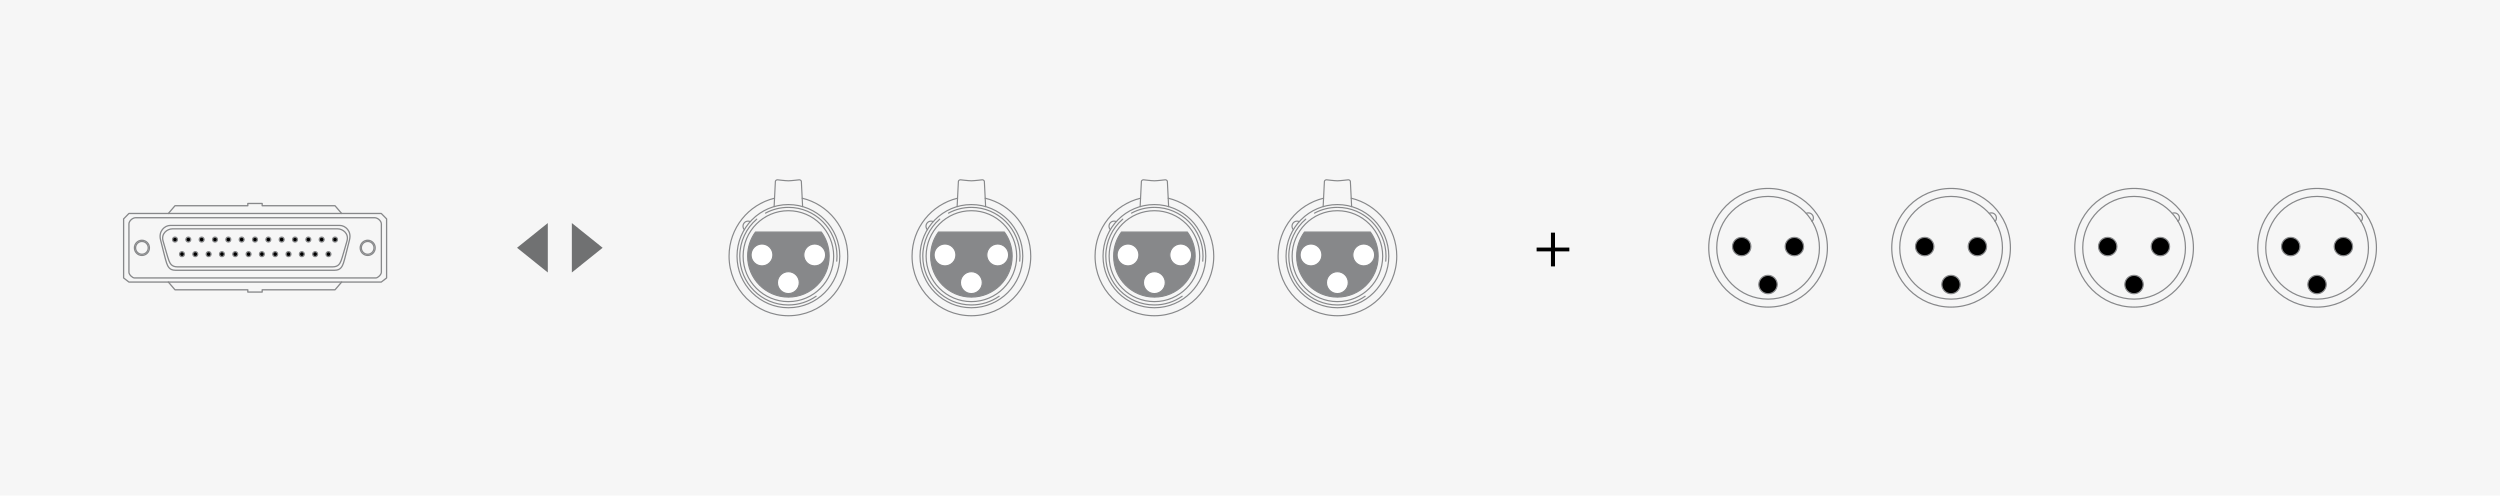 <?xml version="1.0" encoding="UTF-8"?> <svg xmlns="http://www.w3.org/2000/svg" xmlns:xlink="http://www.w3.org/1999/xlink" id="_レイヤー_1" viewBox="0 0 2560 507.44"><defs><clipPath id="clippath"><rect x="125.92" y="207.69" width="270.61" height="92.06" style="fill:none;"></rect></clipPath><clipPath id="clippath-1"><rect x="1749.14" y="192.34" width="122.74" height="122.75" style="fill:none;"></rect></clipPath><clipPath id="clippath-2"><rect x="2123.94" y="192.34" width="122.74" height="122.75" style="fill:none;"></rect></clipPath><clipPath id="clippath-3"><rect x="1936.54" y="192.34" width="122.74" height="122.75" style="fill:none;"></rect></clipPath><clipPath id="clippath-4"><rect x="745.95" y="183.51" width="122.74" height="140.42" style="fill:none;"></rect></clipPath><clipPath id="clippath-5"><rect x="1120.74" y="183.51" width="122.74" height="140.42" style="fill:none;"></rect></clipPath><clipPath id="clippath-6"><rect x="933.35" y="183.51" width="122.74" height="140.42" style="fill:none;"></rect></clipPath><clipPath id="clippath-7"><rect x="1308.14" y="183.51" width="122.74" height="140.42" style="fill:none;"></rect></clipPath><clipPath id="clippath-8"><rect x="2311.34" y="192.34" width="122.74" height="122.75" style="fill:none;"></rect></clipPath></defs><rect width="2560" height="507.44" style="fill:#f6f6f6;"></rect><g style="clip-path:url(#clippath);"><path d="M181.67,245.3c0,1.4-1.12,2.53-2.49,2.53s-2.49-1.13-2.49-2.53,1.12-2.52,2.49-2.52,2.49,1.13,2.49,2.52"></path><path d="M181.67,245.3c0,1.4-1.12,2.52-2.49,2.52s-2.49-1.13-2.49-2.52,1.12-2.52,2.49-2.52,2.49,1.13,2.49,2.52Z" style="fill:none; stroke:#87888a; stroke-linecap:round; stroke-linejoin:round; stroke-width:1.34px;"></path><path d="M195.33,245.3c0,1.4-1.12,2.53-2.49,2.53s-2.49-1.13-2.49-2.53,1.12-2.52,2.49-2.52,2.49,1.13,2.49,2.52"></path><path d="M195.33,245.3c0,1.4-1.12,2.52-2.49,2.52s-2.49-1.13-2.49-2.52,1.12-2.52,2.49-2.52,2.49,1.13,2.49,2.52Z" style="fill:none; stroke:#87888a; stroke-linecap:round; stroke-linejoin:round; stroke-width:1.34px;"></path><path d="M208.98,245.3c0,1.4-1.12,2.52-2.5,2.52s-2.49-1.13-2.49-2.52,1.12-2.52,2.49-2.52,2.5,1.13,2.5,2.52"></path><path d="M208.98,245.3c0,1.4-1.12,2.52-2.49,2.52s-2.49-1.13-2.49-2.52,1.12-2.52,2.49-2.52,2.49,1.13,2.49,2.52Z" style="fill:none; stroke:#87888a; stroke-linecap:round; stroke-linejoin:round; stroke-width:1.34px;"></path><path d="M222.64,245.3c0,1.4-1.12,2.53-2.5,2.53s-2.49-1.13-2.49-2.53,1.12-2.52,2.49-2.52,2.5,1.13,2.5,2.52"></path><path d="M222.64,245.3c0,1.4-1.12,2.52-2.49,2.52s-2.49-1.13-2.49-2.52,1.12-2.52,2.49-2.52,2.49,1.13,2.49,2.52Z" style="fill:none; stroke:#87888a; stroke-linecap:round; stroke-linejoin:round; stroke-width:1.34px;"></path><path d="M236.3,245.3c0,1.4-1.12,2.53-2.5,2.53s-2.49-1.13-2.49-2.53,1.12-2.52,2.49-2.52,2.5,1.13,2.5,2.52"></path><ellipse cx="233.8" cy="245.3" rx="2.49" ry="2.52" style="fill:none; stroke:#87888a; stroke-linecap:round; stroke-linejoin:round; stroke-width:1.34px;"></ellipse><path d="M249.95,245.3c0,1.4-1.12,2.53-2.5,2.53s-2.49-1.13-2.49-2.53,1.11-2.52,2.49-2.52,2.5,1.13,2.5,2.52"></path><path d="M249.95,245.3c0,1.4-1.12,2.52-2.49,2.52s-2.49-1.13-2.49-2.52,1.11-2.52,2.49-2.52,2.49,1.13,2.49,2.52Z" style="fill:none; stroke:#87888a; stroke-linecap:round; stroke-linejoin:round; stroke-width:1.34px;"></path><path d="M263.61,245.3c0,1.4-1.12,2.53-2.5,2.53s-2.49-1.13-2.49-2.53,1.12-2.52,2.49-2.52,2.5,1.13,2.5,2.52"></path><path d="M263.61,245.3c0,1.4-1.12,2.52-2.49,2.52s-2.49-1.13-2.49-2.52,1.12-2.52,2.49-2.52,2.49,1.13,2.49,2.52Z" style="fill:none; stroke:#87888a; stroke-linecap:round; stroke-linejoin:round; stroke-width:1.34px;"></path><path d="M277.27,245.3c0,1.4-1.12,2.53-2.49,2.53s-2.49-1.13-2.49-2.53,1.12-2.52,2.49-2.52,2.49,1.13,2.49,2.52"></path><path d="M277.27,245.3c0,1.4-1.12,2.52-2.49,2.52s-2.49-1.13-2.49-2.52,1.12-2.52,2.49-2.52,2.49,1.13,2.49,2.52Z" style="fill:none; stroke:#87888a; stroke-linecap:round; stroke-linejoin:round; stroke-width:1.34px;"></path><path d="M290.92,245.3c0,1.4-1.12,2.53-2.5,2.53s-2.49-1.13-2.49-2.53,1.12-2.52,2.49-2.52,2.5,1.13,2.5,2.52"></path><ellipse cx="288.43" cy="245.3" rx="2.49" ry="2.52" style="fill:none; stroke:#87888a; stroke-linecap:round; stroke-linejoin:round; stroke-width:1.34px;"></ellipse><path d="M304.58,245.3c0,1.4-1.12,2.53-2.49,2.53s-2.49-1.13-2.49-2.53,1.12-2.52,2.49-2.52,2.49,1.13,2.49,2.52"></path><path d="M304.58,245.3c0,1.4-1.12,2.52-2.49,2.52s-2.49-1.13-2.49-2.52,1.12-2.52,2.49-2.52,2.49,1.13,2.49,2.52Z" style="fill:none; stroke:#87888a; stroke-linecap:round; stroke-linejoin:round; stroke-width:1.34px;"></path><path d="M318.24,245.3c0,1.4-1.12,2.53-2.5,2.53s-2.49-1.13-2.49-2.53,1.12-2.52,2.49-2.52,2.5,1.13,2.5,2.52"></path><path d="M318.24,245.3c0,1.4-1.12,2.52-2.49,2.52s-2.49-1.13-2.49-2.52,1.12-2.52,2.49-2.52,2.49,1.13,2.49,2.52Z" style="fill:none; stroke:#87888a; stroke-linecap:round; stroke-linejoin:round; stroke-width:1.34px;"></path><path d="M331.89,245.3c0,1.4-1.12,2.53-2.5,2.53s-2.49-1.13-2.49-2.53,1.12-2.52,2.49-2.52,2.5,1.13,2.5,2.52"></path><path d="M331.89,245.3c0,1.4-1.12,2.52-2.5,2.52s-2.49-1.13-2.49-2.52,1.12-2.52,2.49-2.52,2.5,1.13,2.5,2.52Z" style="fill:none; stroke:#87888a; stroke-linecap:round; stroke-linejoin:round; stroke-width:1.34px;"></path><path d="M345.55,245.3c0,1.4-1.12,2.53-2.5,2.53s-2.49-1.13-2.49-2.53,1.12-2.52,2.49-2.52,2.5,1.13,2.5,2.52"></path><path d="M345.55,245.3c0,1.4-1.12,2.52-2.49,2.52s-2.49-1.13-2.49-2.52,1.12-2.52,2.49-2.52,2.49,1.13,2.49,2.52Z" style="fill:none; stroke:#87888a; stroke-linecap:round; stroke-linejoin:round; stroke-width:1.34px;"></path><path d="M188.85,260.24c0,1.39-1.12,2.52-2.5,2.52s-2.49-1.13-2.49-2.52,1.12-2.52,2.49-2.52,2.5,1.13,2.5,2.52"></path><path d="M188.85,260.24c0,1.39-1.12,2.52-2.49,2.52s-2.49-1.13-2.49-2.52,1.12-2.52,2.49-2.52,2.49,1.13,2.49,2.52Z" style="fill:none; stroke:#87888a; stroke-linecap:round; stroke-linejoin:round; stroke-width:1.34px;"></path><path d="M202.48,260.24c0,1.39-1.12,2.53-2.5,2.53s-2.49-1.13-2.49-2.53,1.12-2.52,2.49-2.52,2.5,1.13,2.5,2.52"></path><path d="M202.48,260.24c0,1.39-1.12,2.52-2.49,2.52s-2.49-1.13-2.49-2.52,1.12-2.52,2.49-2.52,2.49,1.13,2.49,2.52Z" style="fill:none; stroke:#87888a; stroke-linecap:round; stroke-linejoin:round; stroke-width:1.34px;"></path><path d="M216.12,260.24c0,1.39-1.12,2.52-2.5,2.52s-2.49-1.13-2.49-2.52,1.12-2.52,2.49-2.52,2.5,1.13,2.5,2.52"></path><path d="M216.12,260.24c0,1.39-1.12,2.52-2.49,2.52s-2.49-1.13-2.49-2.52,1.12-2.52,2.49-2.52,2.49,1.13,2.49,2.52Z" style="fill:none; stroke:#87888a; stroke-linecap:round; stroke-linejoin:round; stroke-width:1.34px;"></path><path d="M229.76,260.24c0,1.39-1.12,2.52-2.5,2.52s-2.49-1.13-2.49-2.52,1.12-2.52,2.49-2.52,2.5,1.13,2.5,2.52"></path><path d="M229.76,260.24c0,1.39-1.12,2.52-2.49,2.52s-2.49-1.13-2.49-2.52,1.12-2.52,2.49-2.52,2.49,1.13,2.49,2.52Z" style="fill:none; stroke:#87888a; stroke-linecap:round; stroke-linejoin:round; stroke-width:1.34px;"></path><path d="M243.39,260.24c0,1.39-1.12,2.52-2.5,2.52s-2.49-1.13-2.49-2.52,1.12-2.52,2.49-2.52,2.5,1.13,2.5,2.52"></path><path d="M243.39,260.24c0,1.39-1.12,2.52-2.49,2.52s-2.49-1.13-2.49-2.52,1.12-2.52,2.49-2.52,2.49,1.13,2.49,2.52Z" style="fill:none; stroke:#87888a; stroke-linecap:round; stroke-linejoin:round; stroke-width:1.34px;"></path><path d="M257.03,260.24c0,1.39-1.12,2.52-2.5,2.52s-2.49-1.13-2.49-2.52,1.12-2.52,2.49-2.52,2.5,1.13,2.5,2.52"></path><path d="M257.03,260.24c0,1.39-1.12,2.52-2.49,2.52s-2.49-1.13-2.49-2.52,1.12-2.52,2.49-2.52,2.49,1.13,2.49,2.52Z" style="fill:none; stroke:#87888a; stroke-linecap:round; stroke-linejoin:round; stroke-width:1.34px;"></path><path d="M270.66,260.24c0,1.39-1.12,2.52-2.5,2.52s-2.49-1.13-2.49-2.52,1.12-2.52,2.49-2.52,2.5,1.13,2.5,2.52"></path><path d="M270.66,260.24c0,1.39-1.12,2.52-2.49,2.52s-2.49-1.13-2.49-2.52,1.12-2.52,2.49-2.52,2.49,1.13,2.49,2.52Z" style="fill:none; stroke:#87888a; stroke-linecap:round; stroke-linejoin:round; stroke-width:1.34px;"></path><path d="M284.29,260.24c0,1.39-1.12,2.52-2.49,2.52s-2.49-1.13-2.49-2.52,1.12-2.52,2.49-2.52,2.49,1.13,2.49,2.52"></path><path d="M284.29,260.24c0,1.39-1.12,2.52-2.49,2.52s-2.49-1.13-2.49-2.52,1.12-2.52,2.49-2.52,2.49,1.13,2.49,2.52Z" style="fill:none; stroke:#87888a; stroke-linecap:round; stroke-linejoin:round; stroke-width:1.34px;"></path><path d="M297.93,260.24c0,1.39-1.12,2.52-2.5,2.52s-2.49-1.13-2.49-2.52,1.12-2.52,2.49-2.52,2.5,1.13,2.5,2.52"></path><ellipse cx="295.44" cy="260.24" rx="2.49" ry="2.52" style="fill:none; stroke:#87888a; stroke-linecap:round; stroke-linejoin:round; stroke-width:1.34px;"></ellipse><path d="M311.57,260.24c0,1.39-1.12,2.52-2.49,2.52s-2.49-1.13-2.49-2.52,1.12-2.52,2.49-2.52,2.49,1.13,2.49,2.52"></path><path d="M311.57,260.24c0,1.39-1.12,2.52-2.49,2.52s-2.49-1.13-2.49-2.52,1.12-2.52,2.49-2.52,2.49,1.13,2.49,2.52Z" style="fill:none; stroke:#87888a; stroke-linecap:round; stroke-linejoin:round; stroke-width:1.34px;"></path><path d="M325.2,260.24c0,1.39-1.12,2.52-2.49,2.52s-2.49-1.13-2.49-2.52,1.12-2.52,2.49-2.52,2.49,1.13,2.49,2.52"></path><path d="M325.2,260.24c0,1.39-1.12,2.52-2.49,2.52s-2.49-1.13-2.49-2.52,1.12-2.52,2.49-2.52,2.49,1.13,2.49,2.52Z" style="fill:none; stroke:#87888a; stroke-linecap:round; stroke-linejoin:round; stroke-width:1.34px;"></path><path d="M338.84,260.24c0,1.39-1.12,2.52-2.49,2.52s-2.49-1.13-2.49-2.52,1.12-2.52,2.49-2.52,2.49,1.13,2.49,2.52"></path><path d="M338.84,260.24c0,1.39-1.12,2.52-2.49,2.52s-2.49-1.13-2.49-2.52,1.12-2.52,2.49-2.52,2.49,1.13,2.49,2.52Z" style="fill:none; stroke:#87888a; stroke-linecap:round; stroke-linejoin:round; stroke-width:1.34px;"></path><path d="M345.62,234.32c5.43,0,12,4.88,9.64,12.64-1.58,5.21-4.89,17.5-6,20.06-1.11,2.57-2.53,6.25-8.63,6.25h-158.96c-6.1,0-7.52-3.69-8.63-6.25-1.11-2.56-4.42-14.85-6-20.06-2.36-7.76,4.22-12.64,9.64-12.64h168.94Z" style="fill:none; stroke:#87888a; stroke-linecap:round; stroke-linejoin:round; stroke-width:1.34px;"></path><path d="M347.95,230.85c5.58,0,12.33,5.75,9.91,14.89-1.63,6.14-5.02,20.61-6.16,23.63-1.14,3.02-2.61,7.37-8.87,7.37h-163.35c-6.27,0-7.73-4.34-8.87-7.37-1.14-3.02-4.54-17.49-6.16-23.63-2.42-9.15,4.33-14.89,9.91-14.89h173.61Z" style="fill:none; stroke:#87888a; stroke-linecap:round; stroke-linejoin:round; stroke-width:1.34px;"></path><path d="M153,253.8c0,4.29-3.44,7.77-7.68,7.77s-7.68-3.48-7.68-7.77,3.44-7.77,7.68-7.77,7.68,3.48,7.68,7.77Z" style="fill:none; stroke:#87888a; stroke-linecap:round; stroke-linejoin:round; stroke-width:1.34px;"></path><ellipse cx="145.32" cy="253.8" rx="6.5" ry="6.57" style="fill:none; stroke:#87888a; stroke-linecap:round; stroke-linejoin:round; stroke-width:1.34px;"></ellipse><path d="M384.19,253.8c0,4.29-3.44,7.77-7.68,7.77s-7.68-3.48-7.68-7.77,3.44-7.77,7.68-7.77,7.68,3.48,7.68,7.77Z" style="fill:none; stroke:#87888a; stroke-linecap:round; stroke-linejoin:round; stroke-width:1.34px;"></path><path d="M383,253.8c0,3.63-2.91,6.57-6.5,6.57s-6.5-2.94-6.5-6.57,2.91-6.57,6.5-6.57,6.5,2.94,6.5,6.57Z" style="fill:none; stroke:#87888a; stroke-linecap:round; stroke-linejoin:round; stroke-width:1.34px;"></path><path d="M384.89,284.62c1.98,0,5.63-3.37,5.63-5.89v-49.41c0-3.01-3.68-6.37-6.81-6.37h-244.88c-3.12,0-6.81,3.37-6.81,6.37v49.41c0,2.52,3.64,5.89,5.62,5.89h247.25Z" style="fill:none; stroke:#87888a; stroke-linecap:round; stroke-linejoin:round; stroke-width:1.34px;"></path><polygon points="390.43 288.82 395.87 284.62 395.87 224.14 390.43 218.61 132.01 218.61 126.58 224.14 126.58 284.62 132.01 288.82 390.43 288.82" style="fill:none; stroke:#87888a; stroke-linecap:round; stroke-linejoin:round; stroke-width:1.34px;"></polygon><polyline points="349.83 218.61 343.06 210.68 268.47 210.68 268.47 208.36 253.76 208.36 253.76 210.68 179.18 210.68 172.4 218.61" style="fill:none; stroke:#87888a; stroke-linecap:round; stroke-linejoin:round; stroke-width:1.34px;"></polyline><polyline points="349.83 288.82 343.06 296.76 268.47 296.76 268.47 299.08 253.76 299.08 253.76 296.76 179.18 296.76 172.4 288.82" style="fill:none; stroke:#87888a; stroke-linecap:round; stroke-linejoin:round; stroke-width:1.34px;"></polyline></g><g style="clip-path:url(#clippath-1);"><path d="M1863.1,253.72c0,29.04-23.54,52.58-52.58,52.58s-52.58-23.54-52.58-52.58,23.54-52.58,52.58-52.58,52.58,23.54,52.58,52.58Z" style="fill:none; stroke:#87888a; stroke-linecap:round; stroke-linejoin:round; stroke-width:1.25px;"></path><path d="M1846.86,252.48c0,5.2-4.22,9.41-9.42,9.41s-9.41-4.21-9.41-9.41,4.21-9.41,9.41-9.41,9.42,4.21,9.42,9.41"></path><path d="M1846.86,252.48c0,5.2-4.22,9.41-9.42,9.41s-9.41-4.21-9.41-9.41,4.21-9.41,9.41-9.41,9.42,4.21,9.42,9.41Z" style="fill:none; stroke:#87888a; stroke-linecap:round; stroke-linejoin:round; stroke-width:1.25px;"></path><path d="M1792.9,252.48c0,5.2-4.21,9.41-9.41,9.41s-9.41-4.21-9.41-9.41,4.21-9.41,9.41-9.41,9.41,4.21,9.41,9.41"></path><path d="M1792.9,252.48c0,5.2-4.21,9.41-9.41,9.41s-9.41-4.21-9.41-9.41,4.21-9.41,9.41-9.41,9.41,4.21,9.41,9.41Z" style="fill:none; stroke:#87888a; stroke-linecap:round; stroke-linejoin:round; stroke-width:1.25px;"></path><path d="M1819.86,291.35c0,5.2-4.21,9.41-9.41,9.41s-9.41-4.21-9.41-9.41,4.21-9.41,9.41-9.41,9.41,4.21,9.41,9.41"></path><path d="M1819.86,291.35c0,5.2-4.21,9.41-9.41,9.41s-9.41-4.21-9.41-9.41,4.21-9.41,9.41-9.41,9.41,4.21,9.41,9.41Z" style="fill:none; stroke:#87888a; stroke-linecap:round; stroke-linejoin:round; stroke-width:1.25px;"></path><path d="M1855.57,226.68c.84-.92,1.36-2.15,1.36-3.49,0-2.86-2.32-5.19-5.18-5.19-.71,0-1.4.15-2.02.41" style="fill:none; stroke:#87888a; stroke-linecap:round; stroke-linejoin:round; stroke-width:1.25px;"></path><path d="M1871.26,253.72c0,33.55-27.2,60.75-60.75,60.75s-60.75-27.2-60.75-60.75,27.2-60.75,60.75-60.75,60.75,27.2,60.75,60.75Z" style="fill:none; stroke:#87888a; stroke-linecap:round; stroke-linejoin:round; stroke-width:1.25px;"></path></g><g style="clip-path:url(#clippath-2);"><path d="M2237.89,253.72c0,29.04-23.54,52.58-52.58,52.58s-52.58-23.54-52.58-52.58,23.54-52.58,52.58-52.58,52.58,23.54,52.58,52.58Z" style="fill:none; stroke:#87888a; stroke-linecap:round; stroke-linejoin:round; stroke-width:1.25px;"></path><path d="M2221.66,252.48c0,5.2-4.22,9.41-9.42,9.41s-9.41-4.21-9.41-9.41,4.21-9.41,9.41-9.41,9.42,4.21,9.42,9.41"></path><path d="M2221.66,252.48c0,5.2-4.22,9.41-9.42,9.41s-9.41-4.21-9.41-9.41,4.21-9.41,9.41-9.41,9.42,4.21,9.42,9.41Z" style="fill:none; stroke:#87888a; stroke-linecap:round; stroke-linejoin:round; stroke-width:1.25px;"></path><path d="M2167.7,252.48c0,5.2-4.21,9.41-9.41,9.41s-9.41-4.21-9.41-9.41,4.21-9.41,9.41-9.41,9.41,4.21,9.41,9.41"></path><path d="M2167.7,252.48c0,5.2-4.21,9.41-9.41,9.41s-9.41-4.21-9.41-9.41,4.21-9.41,9.41-9.41,9.41,4.21,9.41,9.41Z" style="fill:none; stroke:#87888a; stroke-linecap:round; stroke-linejoin:round; stroke-width:1.25px;"></path><path d="M2194.66,291.35c0,5.2-4.21,9.41-9.41,9.41s-9.41-4.21-9.41-9.41,4.21-9.41,9.41-9.41,9.41,4.21,9.41,9.41"></path><path d="M2194.66,291.35c0,5.2-4.21,9.41-9.41,9.41s-9.41-4.21-9.41-9.41,4.21-9.41,9.41-9.41,9.41,4.21,9.41,9.41Z" style="fill:none; stroke:#87888a; stroke-linecap:round; stroke-linejoin:round; stroke-width:1.25px;"></path><path d="M2230.36,226.68c.84-.92,1.36-2.15,1.36-3.49,0-2.86-2.32-5.19-5.18-5.19-.71,0-1.4.15-2.02.41" style="fill:none; stroke:#87888a; stroke-linecap:round; stroke-linejoin:round; stroke-width:1.25px;"></path><path d="M2246.06,253.72c0,33.55-27.2,60.75-60.75,60.75s-60.75-27.2-60.75-60.75,27.2-60.75,60.75-60.75,60.75,27.2,60.75,60.75Z" style="fill:none; stroke:#87888a; stroke-linecap:round; stroke-linejoin:round; stroke-width:1.25px;"></path></g><g style="clip-path:url(#clippath-3);"><path d="M2050.5,253.72c0,29.04-23.54,52.58-52.58,52.58s-52.58-23.54-52.58-52.58,23.54-52.58,52.58-52.58,52.58,23.54,52.58,52.58Z" style="fill:none; stroke:#87888a; stroke-linecap:round; stroke-linejoin:round; stroke-width:1.25px;"></path><path d="M2034.26,252.48c0,5.2-4.22,9.41-9.42,9.41s-9.41-4.21-9.41-9.41,4.21-9.41,9.41-9.41,9.42,4.21,9.42,9.41"></path><path d="M2034.26,252.48c0,5.2-4.22,9.41-9.42,9.41s-9.41-4.21-9.41-9.41,4.21-9.41,9.41-9.41,9.42,4.21,9.42,9.41Z" style="fill:none; stroke:#87888a; stroke-linecap:round; stroke-linejoin:round; stroke-width:1.25px;"></path><path d="M1980.3,252.48c0,5.2-4.21,9.41-9.41,9.41s-9.41-4.21-9.41-9.41,4.21-9.41,9.41-9.41,9.41,4.21,9.41,9.41"></path><path d="M1980.3,252.48c0,5.2-4.21,9.41-9.41,9.41s-9.41-4.21-9.41-9.41,4.21-9.41,9.41-9.41,9.41,4.21,9.41,9.41Z" style="fill:none; stroke:#87888a; stroke-linecap:round; stroke-linejoin:round; stroke-width:1.25px;"></path><path d="M2007.26,291.35c0,5.2-4.21,9.41-9.41,9.41s-9.41-4.21-9.41-9.41,4.21-9.41,9.41-9.41,9.41,4.21,9.41,9.41"></path><path d="M2007.26,291.35c0,5.2-4.21,9.41-9.41,9.41s-9.41-4.21-9.41-9.41,4.21-9.41,9.41-9.41,9.41,4.21,9.41,9.41Z" style="fill:none; stroke:#87888a; stroke-linecap:round; stroke-linejoin:round; stroke-width:1.25px;"></path><path d="M2042.97,226.68c.84-.92,1.36-2.15,1.36-3.49,0-2.86-2.32-5.19-5.18-5.19-.71,0-1.4.15-2.02.41" style="fill:none; stroke:#87888a; stroke-linecap:round; stroke-linejoin:round; stroke-width:1.25px;"></path><path d="M2058.66,253.72c0,33.55-27.2,60.75-60.75,60.75s-60.75-27.2-60.75-60.75,27.2-60.75,60.75-60.75,60.75,27.2,60.75,60.75Z" style="fill:none; stroke:#87888a; stroke-linecap:round; stroke-linejoin:round; stroke-width:1.25px;"></path></g><polygon points="560.96 279.03 560.96 228.41 529.44 253.72 560.96 279.03" style="fill:#707172;"></polygon><polygon points="585.57 279.03 585.57 228.41 617.08 253.72 585.57 279.03" style="fill:#707172;"></polygon><g style="clip-path:url(#clippath-4);"><path d="M841.01,237.61h-67.39c-5.05,6.93-8.03,15.47-8.03,24.7,0,23.13,18.68,41.89,41.72,41.89s41.72-18.76,41.72-41.89c0-9.24-2.98-17.78-8.03-24.7" style="fill:#87888a;"></path><path d="M841.01,237.61h-67.38c-5.05,6.93-8.03,15.47-8.03,24.7,0,23.13,18.68,41.89,41.72,41.89s41.72-18.76,41.72-41.89c0-9.24-2.98-17.78-8.03-24.7Z" style="fill:none; stroke:#87888a; stroke-linecap:round; stroke-linejoin:round; stroke-width:1.21px;"></path><ellipse cx="807.32" cy="262.31" rx="52.61" ry="52.82" style="fill:none; stroke:#87888a; stroke-linecap:round; stroke-linejoin:round; stroke-width:1.21px;"></ellipse><path d="M783.88,218.22c6.99-3.75,14.97-5.88,23.44-5.88,27.49,0,49.77,22.37,49.77,49.97,0,1.73-.09,3.43-.26,5.11" style="fill:none; stroke:#87888a; stroke-linecap:round; stroke-linejoin:round; stroke-width:1.21px;"></path><path d="M835.7,303.36c-8.05,5.62-17.84,8.92-28.39,8.92-27.49,0-49.77-22.37-49.77-49.97,0-15.17,6.73-28.76,17.36-37.92" style="fill:none; stroke:#87888a; stroke-linecap:round; stroke-linejoin:round; stroke-width:1.21px;"></path><ellipse cx="807.32" cy="262.31" rx="46.37" ry="46.55" style="fill:none; stroke:#87888a; stroke-linecap:round; stroke-linejoin:round; stroke-width:1.21px;"></ellipse><path d="M845.45,261.07c0,6.21-5.01,11.24-11.2,11.24s-11.19-5.03-11.19-11.24,5.01-11.24,11.19-11.24,11.2,5.03,11.2,11.24" style="fill:#fff;"></path><path d="M845.45,261.07c0,6.21-5.01,11.24-11.2,11.24s-11.19-5.03-11.19-11.24,5.01-11.24,11.19-11.24,11.2,5.03,11.2,11.24Z" style="fill:none; stroke:#87888a; stroke-linecap:round; stroke-linejoin:round; stroke-width:1.21px;"></path><path d="M791.47,261.07c0,6.21-5.01,11.24-11.2,11.24s-11.2-5.03-11.2-11.24,5.01-11.24,11.2-11.24,11.2,5.03,11.2,11.24" style="fill:#fff;"></path><path d="M791.47,261.07c0,6.21-5.01,11.24-11.2,11.24s-11.2-5.03-11.2-11.24,5.01-11.24,11.2-11.24,11.2,5.03,11.2,11.24Z" style="fill:none; stroke:#87888a; stroke-linecap:round; stroke-linejoin:round; stroke-width:1.21px;"></path><path d="M818.48,289.42c0,6.21-5.01,11.24-11.2,11.24s-11.2-5.04-11.2-11.24,5.01-11.24,11.2-11.24,11.2,5.03,11.2,11.24" style="fill:#fff;"></path><path d="M818.48,289.42c0,6.21-5.01,11.24-11.2,11.24s-11.2-5.04-11.2-11.24,5.01-11.24,11.2-11.24,11.2,5.03,11.2,11.24Z" style="fill:none; stroke:#87888a; stroke-linecap:round; stroke-linejoin:round; stroke-width:1.21px;"></path><path d="M762.19,235.15c-.84-.92-1.36-2.16-1.36-3.51,0-2.88,2.32-5.21,5.19-5.21.72,0,1.4.15,2.02.41" style="fill:none; stroke:#87888a; stroke-linecap:round; stroke-linejoin:round; stroke-width:1.21px;"></path><path d="M821.87,211.56s-1.18-25.28-1.3-25.92c-.13-.64-1.02-1.53-2.09-1.53,0,0-8.46,1.02-11.2,1.02s-11.2-1.02-11.2-1.02c-1.07,0-1.96.89-2.09,1.53-.13.63-1.3,25.92-1.3,25.92" style="fill:none; stroke:#87888a; stroke-linecap:round; stroke-linejoin:round; stroke-width:1.21px;"></path><path d="M821.47,202.96c26.74,6.4,46.62,30.54,46.62,59.35,0,33.69-27.21,61.01-60.77,61.01s-60.77-27.32-60.77-61.01c0-28.78,19.84-52.9,46.54-59.33" style="fill:none; stroke:#87888a; stroke-linecap:round; stroke-linejoin:round; stroke-width:1.21px;"></path></g><g style="clip-path:url(#clippath-5);"><path d="M1215.81,237.61h-67.39c-5.05,6.93-8.03,15.47-8.03,24.7,0,23.13,18.68,41.89,41.72,41.89s41.72-18.76,41.72-41.89c0-9.24-2.98-17.78-8.03-24.7" style="fill:#87888a;"></path><path d="M1215.81,237.61h-67.39c-5.05,6.93-8.03,15.47-8.03,24.7,0,23.13,18.68,41.89,41.72,41.89s41.72-18.76,41.72-41.89c0-9.24-2.98-17.78-8.03-24.7Z" style="fill:none; stroke:#87888a; stroke-linecap:round; stroke-linejoin:round; stroke-width:1.21px;"></path><ellipse cx="1182.11" cy="262.31" rx="52.61" ry="52.82" style="fill:none; stroke:#87888a; stroke-linecap:round; stroke-linejoin:round; stroke-width:1.21px;"></ellipse><path d="M1158.67,218.22c6.99-3.75,14.97-5.88,23.44-5.88,27.49,0,49.77,22.37,49.77,49.97,0,1.73-.09,3.43-.26,5.11" style="fill:none; stroke:#87888a; stroke-linecap:round; stroke-linejoin:round; stroke-width:1.21px;"></path><path d="M1210.5,303.36c-8.05,5.62-17.84,8.92-28.39,8.92-27.49,0-49.77-22.37-49.77-49.97,0-15.17,6.73-28.76,17.36-37.92" style="fill:none; stroke:#87888a; stroke-linecap:round; stroke-linejoin:round; stroke-width:1.21px;"></path><ellipse cx="1182.11" cy="262.31" rx="46.37" ry="46.55" style="fill:none; stroke:#87888a; stroke-linecap:round; stroke-linejoin:round; stroke-width:1.21px;"></ellipse><path d="M1220.25,261.07c0,6.21-5.01,11.24-11.2,11.24s-11.19-5.03-11.19-11.24,5.01-11.24,11.19-11.24,11.2,5.03,11.2,11.24" style="fill:#fff;"></path><path d="M1220.25,261.07c0,6.21-5.01,11.24-11.2,11.24s-11.19-5.03-11.19-11.24,5.01-11.24,11.19-11.24,11.2,5.03,11.2,11.24Z" style="fill:none; stroke:#87888a; stroke-linecap:round; stroke-linejoin:round; stroke-width:1.21px;"></path><path d="M1166.27,261.07c0,6.21-5.01,11.24-11.2,11.24s-11.2-5.03-11.2-11.24,5.01-11.24,11.2-11.24,11.2,5.03,11.2,11.24" style="fill:#fff;"></path><path d="M1166.27,261.07c0,6.21-5.01,11.24-11.2,11.24s-11.2-5.03-11.2-11.24,5.01-11.24,11.2-11.24,11.2,5.03,11.2,11.24Z" style="fill:none; stroke:#87888a; stroke-linecap:round; stroke-linejoin:round; stroke-width:1.21px;"></path><path d="M1193.27,289.42c0,6.21-5.01,11.24-11.2,11.24s-11.2-5.04-11.2-11.24,5.01-11.24,11.2-11.24,11.2,5.03,11.2,11.24" style="fill:#fff;"></path><path d="M1193.27,289.42c0,6.21-5.01,11.24-11.2,11.24s-11.2-5.04-11.2-11.24,5.01-11.24,11.2-11.24,11.2,5.03,11.2,11.24Z" style="fill:none; stroke:#87888a; stroke-linecap:round; stroke-linejoin:round; stroke-width:1.21px;"></path><path d="M1136.98,235.15c-.84-.92-1.36-2.16-1.36-3.51,0-2.88,2.32-5.21,5.19-5.21.72,0,1.4.15,2.02.41" style="fill:none; stroke:#87888a; stroke-linecap:round; stroke-linejoin:round; stroke-width:1.21px;"></path><path d="M1196.67,211.56s-1.18-25.28-1.3-25.92c-.13-.64-1.02-1.53-2.09-1.53,0,0-8.46,1.02-11.2,1.02s-11.2-1.02-11.2-1.02c-1.07,0-1.96.89-2.09,1.53-.13.63-1.3,25.92-1.3,25.92" style="fill:none; stroke:#87888a; stroke-linecap:round; stroke-linejoin:round; stroke-width:1.21px;"></path><path d="M1196.26,202.96c26.74,6.4,46.62,30.54,46.62,59.35,0,33.69-27.21,61.01-60.77,61.01s-60.77-27.32-60.77-61.01c0-28.78,19.84-52.9,46.54-59.33" style="fill:none; stroke:#87888a; stroke-linecap:round; stroke-linejoin:round; stroke-width:1.21px;"></path></g><g style="clip-path:url(#clippath-6);"><path d="M1028.41,237.61h-67.39c-5.05,6.93-8.03,15.47-8.03,24.7,0,23.13,18.68,41.89,41.72,41.89s41.72-18.76,41.72-41.89c0-9.24-2.98-17.78-8.03-24.7" style="fill:#87888a;"></path><path d="M1028.41,237.61h-67.38c-5.05,6.93-8.03,15.47-8.03,24.7,0,23.13,18.68,41.89,41.72,41.89s41.72-18.76,41.72-41.89c0-9.24-2.98-17.78-8.03-24.7Z" style="fill:none; stroke:#87888a; stroke-linecap:round; stroke-linejoin:round; stroke-width:1.21px;"></path><ellipse cx="994.71" cy="262.31" rx="52.61" ry="52.82" style="fill:none; stroke:#87888a; stroke-linecap:round; stroke-linejoin:round; stroke-width:1.21px;"></ellipse><path d="M971.27,218.22c6.99-3.75,14.97-5.88,23.44-5.88,27.49,0,49.77,22.37,49.77,49.97,0,1.73-.09,3.43-.26,5.11" style="fill:none; stroke:#87888a; stroke-linecap:round; stroke-linejoin:round; stroke-width:1.21px;"></path><path d="M1023.1,303.36c-8.05,5.62-17.84,8.92-28.39,8.92-27.49,0-49.77-22.37-49.77-49.97,0-15.17,6.73-28.76,17.36-37.92" style="fill:none; stroke:#87888a; stroke-linecap:round; stroke-linejoin:round; stroke-width:1.21px;"></path><ellipse cx="994.71" cy="262.31" rx="46.37" ry="46.55" style="fill:none; stroke:#87888a; stroke-linecap:round; stroke-linejoin:round; stroke-width:1.21px;"></ellipse><path d="M1032.85,261.07c0,6.21-5.01,11.24-11.2,11.24s-11.19-5.03-11.19-11.24,5.01-11.24,11.19-11.24,11.2,5.03,11.2,11.24" style="fill:#fff;"></path><path d="M1032.85,261.07c0,6.21-5.01,11.24-11.2,11.24s-11.19-5.03-11.19-11.24,5.01-11.24,11.19-11.24,11.2,5.03,11.2,11.24Z" style="fill:none; stroke:#87888a; stroke-linecap:round; stroke-linejoin:round; stroke-width:1.21px;"></path><path d="M978.87,261.07c0,6.21-5.01,11.24-11.2,11.24s-11.2-5.03-11.2-11.24,5.01-11.24,11.2-11.24,11.2,5.03,11.2,11.24" style="fill:#fff;"></path><path d="M978.87,261.07c0,6.21-5.01,11.24-11.2,11.24s-11.2-5.03-11.2-11.24,5.01-11.24,11.2-11.24,11.2,5.03,11.2,11.24Z" style="fill:none; stroke:#87888a; stroke-linecap:round; stroke-linejoin:round; stroke-width:1.21px;"></path><path d="M1005.87,289.42c0,6.21-5.01,11.24-11.2,11.24s-11.2-5.04-11.2-11.24,5.01-11.24,11.2-11.24,11.2,5.03,11.2,11.24" style="fill:#fff;"></path><path d="M1005.87,289.42c0,6.21-5.01,11.24-11.2,11.24s-11.2-5.04-11.2-11.24,5.01-11.24,11.2-11.24,11.2,5.03,11.2,11.24Z" style="fill:none; stroke:#87888a; stroke-linecap:round; stroke-linejoin:round; stroke-width:1.21px;"></path><path d="M949.58,235.15c-.84-.92-1.36-2.16-1.36-3.51,0-2.88,2.32-5.21,5.19-5.21.72,0,1.4.15,2.02.41" style="fill:none; stroke:#87888a; stroke-linecap:round; stroke-linejoin:round; stroke-width:1.21px;"></path><path d="M1009.27,211.56s-1.18-25.28-1.3-25.92c-.13-.64-1.02-1.53-2.09-1.53,0,0-8.46,1.02-11.2,1.02s-11.2-1.02-11.2-1.02c-1.07,0-1.96.89-2.09,1.53-.13.63-1.3,25.92-1.3,25.92" style="fill:none; stroke:#87888a; stroke-linecap:round; stroke-linejoin:round; stroke-width:1.21px;"></path><path d="M1008.86,202.96c26.74,6.4,46.62,30.54,46.62,59.35,0,33.69-27.21,61.01-60.77,61.01s-60.77-27.32-60.77-61.01c0-28.78,19.84-52.9,46.54-59.33" style="fill:none; stroke:#87888a; stroke-linecap:round; stroke-linejoin:round; stroke-width:1.21px;"></path></g><g style="clip-path:url(#clippath-7);"><path d="M1403.2,237.61h-67.39c-5.05,6.93-8.03,15.47-8.03,24.7,0,23.13,18.68,41.89,41.72,41.89s41.72-18.76,41.72-41.89c0-9.24-2.98-17.78-8.03-24.7" style="fill:#87888a;"></path><path d="M1403.2,237.61h-67.39c-5.05,6.93-8.03,15.47-8.03,24.7,0,23.13,18.68,41.89,41.72,41.89s41.72-18.76,41.72-41.89c0-9.24-2.98-17.78-8.03-24.7Z" style="fill:none; stroke:#87888a; stroke-linecap:round; stroke-linejoin:round; stroke-width:1.21px;"></path><ellipse cx="1369.51" cy="262.31" rx="52.61" ry="52.82" style="fill:none; stroke:#87888a; stroke-linecap:round; stroke-linejoin:round; stroke-width:1.21px;"></ellipse><path d="M1346.07,218.22c6.99-3.75,14.97-5.88,23.44-5.88,27.49,0,49.77,22.37,49.77,49.97,0,1.73-.09,3.43-.26,5.11" style="fill:none; stroke:#87888a; stroke-linecap:round; stroke-linejoin:round; stroke-width:1.21px;"></path><path d="M1397.9,303.36c-8.05,5.62-17.84,8.92-28.39,8.92-27.49,0-49.77-22.37-49.77-49.97,0-15.17,6.73-28.76,17.36-37.92" style="fill:none; stroke:#87888a; stroke-linecap:round; stroke-linejoin:round; stroke-width:1.21px;"></path><ellipse cx="1369.51" cy="262.31" rx="46.37" ry="46.55" style="fill:none; stroke:#87888a; stroke-linecap:round; stroke-linejoin:round; stroke-width:1.21px;"></ellipse><path d="M1407.65,261.07c0,6.21-5.01,11.24-11.2,11.24s-11.19-5.03-11.19-11.24,5.01-11.24,11.19-11.24,11.2,5.03,11.2,11.24" style="fill:#fff;"></path><path d="M1407.65,261.07c0,6.21-5.01,11.24-11.2,11.24s-11.19-5.03-11.19-11.24,5.01-11.24,11.19-11.24,11.2,5.03,11.2,11.24Z" style="fill:none; stroke:#87888a; stroke-linecap:round; stroke-linejoin:round; stroke-width:1.21px;"></path><path d="M1353.66,261.07c0,6.21-5.01,11.24-11.2,11.24s-11.2-5.03-11.2-11.24,5.01-11.24,11.2-11.24,11.2,5.03,11.2,11.24" style="fill:#fff;"></path><path d="M1353.66,261.07c0,6.21-5.01,11.24-11.2,11.24s-11.2-5.03-11.2-11.24,5.01-11.24,11.2-11.24,11.2,5.03,11.2,11.24Z" style="fill:none; stroke:#87888a; stroke-linecap:round; stroke-linejoin:round; stroke-width:1.21px;"></path><path d="M1380.67,289.42c0,6.21-5.01,11.24-11.2,11.24s-11.2-5.04-11.2-11.24,5.01-11.24,11.2-11.24,11.2,5.03,11.2,11.24" style="fill:#fff;"></path><path d="M1380.67,289.42c0,6.21-5.01,11.24-11.2,11.24s-11.2-5.04-11.2-11.24,5.01-11.24,11.2-11.24,11.2,5.03,11.2,11.24Z" style="fill:none; stroke:#87888a; stroke-linecap:round; stroke-linejoin:round; stroke-width:1.21px;"></path><path d="M1324.38,235.15c-.84-.92-1.36-2.16-1.36-3.51,0-2.88,2.32-5.21,5.19-5.21.72,0,1.4.15,2.02.41" style="fill:none; stroke:#87888a; stroke-linecap:round; stroke-linejoin:round; stroke-width:1.21px;"></path><path d="M1384.07,211.56s-1.18-25.28-1.3-25.92c-.13-.64-1.02-1.53-2.09-1.53,0,0-8.46,1.02-11.2,1.02s-11.2-1.02-11.2-1.02c-1.07,0-1.96.89-2.09,1.53-.13.63-1.3,25.92-1.3,25.92" style="fill:none; stroke:#87888a; stroke-linecap:round; stroke-linejoin:round; stroke-width:1.21px;"></path><path d="M1383.66,202.96c26.74,6.4,46.62,30.54,46.62,59.35,0,33.69-27.21,61.01-60.77,61.01s-60.77-27.32-60.77-61.01c0-28.78,19.84-52.9,46.54-59.33" style="fill:none; stroke:#87888a; stroke-linecap:round; stroke-linejoin:round; stroke-width:1.21px;"></path></g><path d="M1592.33,238.23v15.27h14.68v3.9h-14.68v15.39h-4.16v-15.39h-14.68v-3.9h14.68v-15.27h4.16Z"></path><g style="clip-path:url(#clippath-8);"><path d="M2425.29,253.72c0,29.04-23.54,52.58-52.58,52.58s-52.58-23.54-52.58-52.58,23.54-52.58,52.58-52.58,52.58,23.54,52.58,52.58Z" style="fill:none; stroke:#87888a; stroke-linecap:round; stroke-linejoin:round; stroke-width:1.25px;"></path><path d="M2409.06,252.48c0,5.2-4.22,9.41-9.42,9.41s-9.41-4.21-9.41-9.41,4.21-9.41,9.41-9.41,9.42,4.21,9.42,9.41"></path><path d="M2409.06,252.48c0,5.2-4.22,9.41-9.42,9.41s-9.41-4.21-9.41-9.41,4.21-9.41,9.41-9.41,9.42,4.21,9.42,9.41Z" style="fill:none; stroke:#87888a; stroke-linecap:round; stroke-linejoin:round; stroke-width:1.25px;"></path><path d="M2355.1,252.48c0,5.2-4.21,9.41-9.41,9.41s-9.41-4.21-9.41-9.41,4.21-9.41,9.41-9.41,9.41,4.21,9.41,9.41"></path><path d="M2355.1,252.48c0,5.2-4.21,9.41-9.41,9.41s-9.41-4.21-9.41-9.41,4.21-9.41,9.41-9.41,9.41,4.21,9.41,9.41Z" style="fill:none; stroke:#87888a; stroke-linecap:round; stroke-linejoin:round; stroke-width:1.25px;"></path><path d="M2382.06,291.35c0,5.2-4.21,9.41-9.41,9.41s-9.41-4.21-9.41-9.41,4.21-9.41,9.41-9.41,9.41,4.21,9.41,9.41"></path><path d="M2382.06,291.35c0,5.2-4.21,9.41-9.41,9.41s-9.41-4.21-9.41-9.41,4.21-9.41,9.41-9.41,9.41,4.21,9.41,9.41Z" style="fill:none; stroke:#87888a; stroke-linecap:round; stroke-linejoin:round; stroke-width:1.25px;"></path><path d="M2417.76,226.68c.84-.92,1.36-2.15,1.36-3.49,0-2.86-2.32-5.19-5.18-5.19-.71,0-1.4.15-2.02.41" style="fill:none; stroke:#87888a; stroke-linecap:round; stroke-linejoin:round; stroke-width:1.25px;"></path><path d="M2433.46,253.72c0,33.55-27.2,60.75-60.75,60.75s-60.75-27.2-60.75-60.75,27.2-60.75,60.75-60.75,60.75,27.2,60.75,60.75Z" style="fill:none; stroke:#87888a; stroke-linecap:round; stroke-linejoin:round; stroke-width:1.25px;"></path></g></svg> 